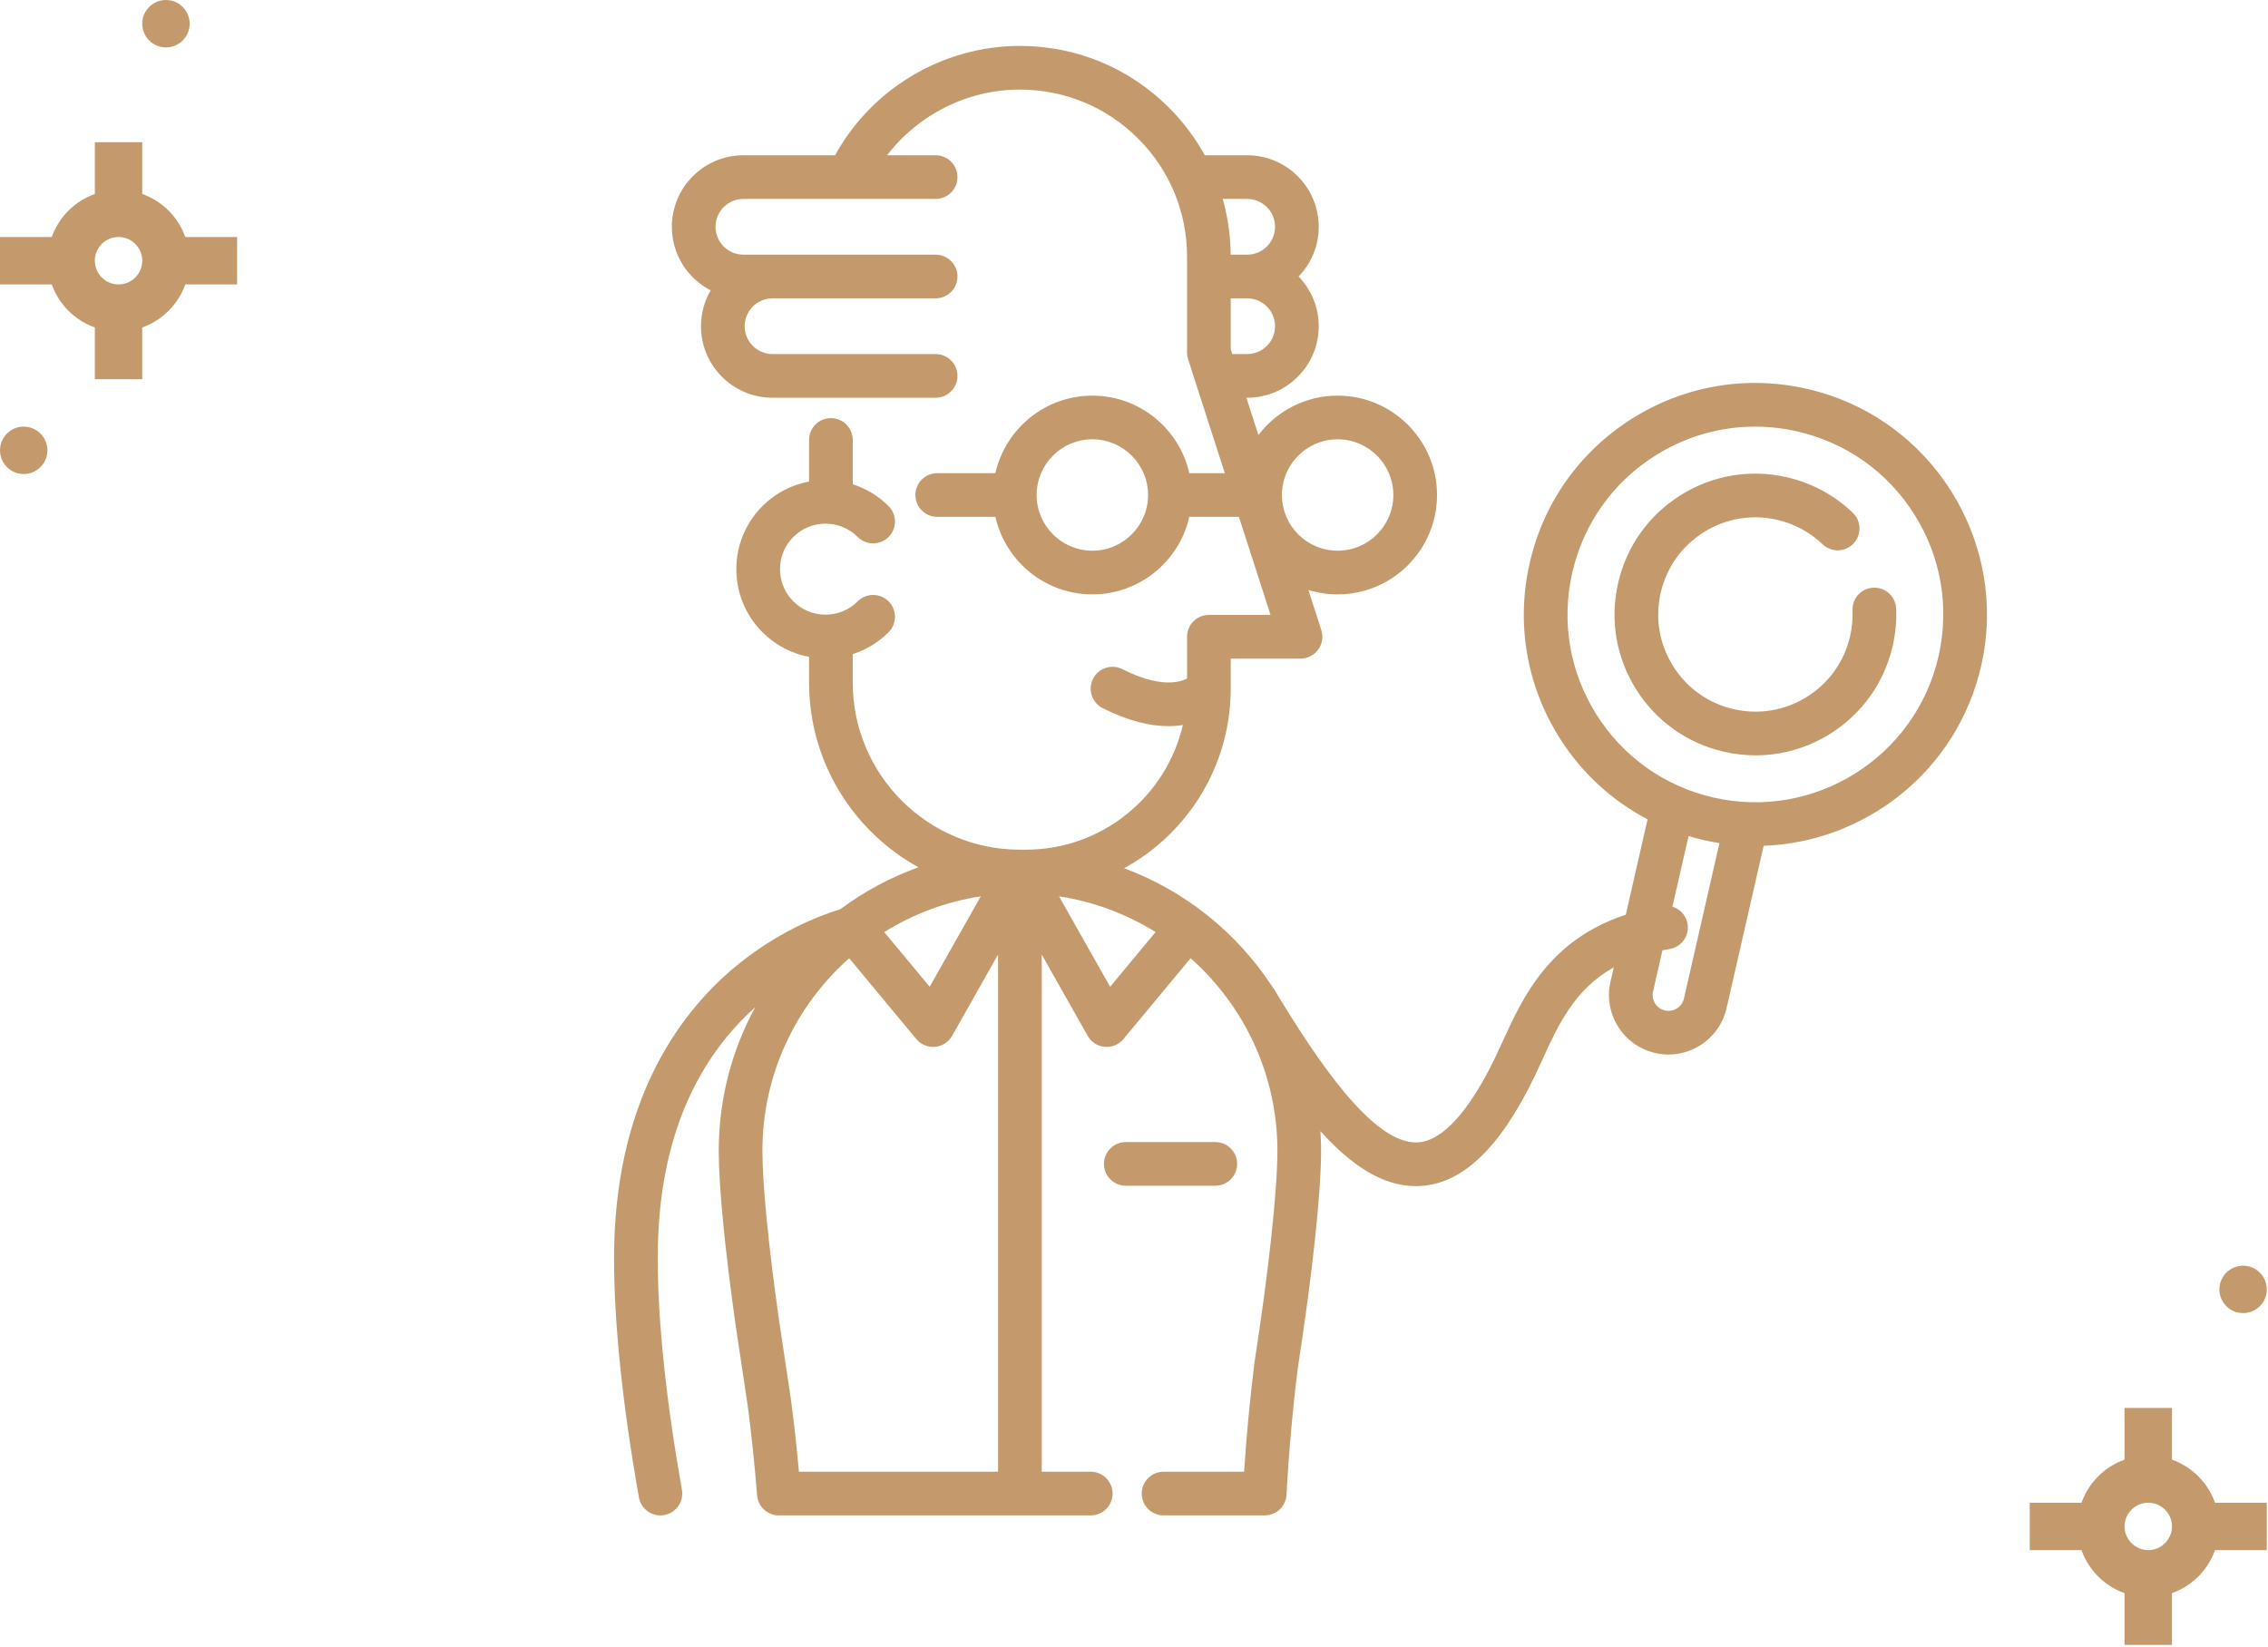 <?xml version="1.0" encoding="UTF-8"?> <svg xmlns="http://www.w3.org/2000/svg" width="790" height="574" viewBox="0 0 790 574" fill="none"><path d="M756.548 508.584V490.549H740.032V508.584C733.038 511.078 727.53 516.587 725.036 523.581H707V540.097H725.036C727.53 547.092 733.038 552.6 740.032 555.094V573.129H756.548V555.094C763.543 552.6 769.051 547.092 771.545 540.097H789.581V523.581H771.545C769.051 516.587 763.543 511.078 756.548 508.584ZM748.29 540.097C743.74 540.097 740.032 536.398 740.032 531.839C740.032 527.281 743.74 523.581 748.29 523.581C752.841 523.581 756.548 527.281 756.548 531.839C756.548 536.398 752.841 540.097 748.29 540.097Z" fill="#C49A6C"></path><path d="M781.324 457.516C785.885 457.516 789.583 453.819 789.583 449.258C789.583 444.697 785.885 441 781.324 441C776.764 441 773.066 444.697 773.066 449.258C773.066 453.819 776.764 457.516 781.324 457.516Z" fill="#C49A6C"></path><path d="M8.258 165.162C12.819 165.162 16.516 161.464 16.516 156.904C16.516 152.343 12.819 148.646 8.258 148.646C3.697 148.646 0 152.343 0 156.904C0 161.464 3.697 165.162 8.258 165.162Z" fill="#C49A6C"></path><path d="M49.548 67.584V49.549H33.032V67.584C26.038 70.078 20.529 75.587 18.036 82.581H0V99.097H18.036C20.529 106.092 26.038 111.6 33.032 114.094V132.129H49.548V114.094C56.543 111.6 62.051 106.092 64.545 99.097H82.581V82.581H64.545C62.051 75.587 56.543 70.078 49.548 67.584ZM41.29 99.097C36.74 99.097 33.032 95.398 33.032 90.839C33.032 86.281 36.74 82.581 41.29 82.581C45.84 82.581 49.548 86.281 49.548 90.839C49.548 95.398 45.84 99.097 41.29 99.097Z" fill="#C49A6C"></path><path d="M57.805 16.516C62.366 16.516 66.063 12.819 66.063 8.258C66.063 3.697 62.366 0 57.805 0C53.244 0 49.547 3.697 49.547 8.258C49.547 12.819 53.244 16.516 57.805 16.516Z" fill="#C49A6C"></path><path d="M423.317 397.924H392.148C387.946 397.924 384.54 401.33 384.54 405.532C384.54 409.734 387.946 413.14 392.148 413.14H423.317C427.519 413.14 430.925 409.734 430.925 405.532C430.925 401.331 427.519 397.924 423.317 397.924Z" fill="#C49A6C"></path><path d="M629.405 135.482C608.404 130.686 586.795 134.355 568.555 145.814C550.315 157.272 537.628 175.148 532.833 196.148C528.037 217.148 531.706 238.758 543.165 256.998C550.848 269.229 561.427 278.946 573.888 285.478L566.299 318.71C539.581 327.48 530.391 347.589 523.447 362.795C522.572 364.712 521.716 366.584 520.85 368.382C511.689 387.388 502.323 397.644 493.765 398.044C478.389 398.765 459 369.885 443.794 344.651C443.608 344.343 443.398 344.059 443.177 343.787C430.937 325.028 412.863 310.406 391.547 302.524C413.557 290.457 428.54 267.121 428.686 240.333C428.687 240.318 428.686 240.304 428.687 240.289C428.688 240.172 428.696 240.059 428.696 239.942V229.471H453.008C455.441 229.471 457.726 228.308 459.157 226.341C460.589 224.375 460.995 221.843 460.248 219.527L455.748 205.569C458.968 206.561 462.385 207.098 465.926 207.098C485.019 207.098 500.551 191.565 500.551 172.473C500.551 153.38 485.018 137.848 465.926 137.848C454.678 137.848 444.671 143.242 438.342 151.575L434.153 138.58H434.42C441.085 138.58 447.345 135.981 452.026 131.282C456.745 126.58 459.344 120.32 459.344 113.655C459.344 106.932 456.664 100.827 452.322 96.339C456.85 91.674 459.344 85.543 459.344 79.022C459.344 65.279 448.163 54.097 434.42 54.097H419.654C416.343 48.084 412.176 42.496 407.187 37.508C393.318 23.639 374.877 16 355.26 16C328.446 16 303.693 30.802 290.878 54.096H258.944C245.201 54.096 234.02 65.277 234.02 79.021C234.02 88.653 239.515 97.02 247.532 101.168C245.396 104.842 244.165 109.106 244.165 113.655C244.165 127.398 255.346 138.58 269.089 138.58H325.902C330.104 138.58 333.51 135.174 333.51 130.972C333.51 126.77 330.104 123.364 325.902 123.364H269.09C263.737 123.364 259.382 119.009 259.382 113.655C259.382 108.301 263.737 103.947 269.09 103.947H325.903C330.105 103.947 333.511 100.541 333.511 96.339C333.511 92.137 330.105 88.731 325.903 88.731H269.09H258.945C253.592 88.731 249.237 84.376 249.237 79.022C249.237 73.668 253.592 69.313 258.945 69.313H325.903C330.105 69.313 333.511 65.907 333.511 61.705C333.511 57.503 330.105 54.097 325.903 54.097H308.998C319.882 39.907 336.966 31.218 355.26 31.218C370.812 31.218 385.432 37.273 396.427 48.27C407.423 59.264 413.478 73.885 413.478 89.436V122.846C413.478 123.638 413.602 124.426 413.845 125.18L426.638 164.865H414.264C410.787 149.422 396.969 137.848 380.492 137.848C364.015 137.848 350.197 149.422 346.72 164.865H326.46C322.258 164.865 318.852 168.271 318.852 172.473C318.852 176.675 322.258 180.081 326.46 180.081H346.721C350.198 195.524 364.015 207.098 380.493 207.098C396.971 207.098 410.788 195.524 414.265 180.081H431.545L442.562 214.254H421.088C416.886 214.254 413.48 217.66 413.48 221.862V236.416C410.683 237.865 403.795 239.641 390.952 233.151C387.202 231.256 382.625 232.759 380.73 236.51C378.835 240.26 380.338 244.836 384.09 246.731C393.303 251.387 400.895 253.008 407.002 253.008C408.807 253.008 410.472 252.859 412.02 252.612C406.258 277.463 383.954 296.047 357.375 296.047H355.262C323.154 296.047 297.032 269.931 297.032 237.828V227.908C301.689 226.421 305.959 223.839 309.516 220.283C312.487 217.312 312.487 212.494 309.516 209.523C306.545 206.552 301.727 206.552 298.757 209.523C295.761 212.519 291.78 214.168 287.543 214.168C283.307 214.168 279.324 212.519 276.33 209.523C270.147 203.34 270.147 193.279 276.33 187.096C282.512 180.913 292.572 180.912 298.757 187.096C301.728 190.067 306.546 190.067 309.516 187.096C312.487 184.125 312.487 179.308 309.516 176.337C305.899 172.72 301.6 170.191 297.032 168.733V153.29C297.032 149.088 293.626 145.682 289.424 145.682C285.222 145.682 281.816 149.088 281.816 153.29V167.781C275.86 168.889 270.168 171.738 265.57 176.336C253.455 188.452 253.455 208.166 265.57 220.282C270.065 224.777 275.697 227.719 281.816 228.853V237.828C281.816 265.52 297.231 289.674 319.927 302.182C310.186 305.677 301.108 310.571 292.936 316.626C292.818 316.696 292.699 316.761 292.583 316.838C285.433 319.016 270.197 324.792 254.972 337.791C236.235 353.791 213.898 384.212 213.898 438.282C213.898 461.228 216.807 489.3 222.546 521.717C223.199 525.405 226.408 528 230.028 528C230.468 528 230.915 527.961 231.363 527.882C235.501 527.15 238.261 523.201 237.529 519.064C231.946 487.52 229.114 460.342 229.114 438.282C229.114 400.539 240.537 371.173 263.056 350.95C254.957 365.822 250.352 382.86 250.352 400.953C250.352 413.243 252.506 435.449 256.269 461.934L260.369 489.271C261.669 498.857 262.796 509.532 263.716 521C264.034 524.953 267.334 528 271.3 528H379.931C384.133 528 387.539 524.594 387.539 520.392C387.539 516.19 384.133 512.784 379.931 512.784H362.865V332.589L378.864 360.909C380.094 363.087 382.317 364.521 384.81 364.745C385.037 364.765 385.263 364.775 385.49 364.775C387.74 364.775 389.891 363.776 391.343 362.027L414.719 333.87C433.251 350.312 444.951 374.291 444.951 400.954C444.951 414.75 441.904 442.93 436.997 474.498C436.985 474.575 436.975 474.652 436.965 474.73C435.371 487.578 434.16 500.344 433.355 512.784H405.295C401.093 512.784 397.687 516.19 397.687 520.392C397.687 524.594 401.093 528 405.295 528H440.529C444.576 528 447.914 524.833 448.127 520.792C448.88 506.495 450.199 491.666 452.052 476.717C457.134 443.995 460.168 415.676 460.168 400.954C460.168 398.66 460.086 396.386 459.94 394.129C470.891 406.259 481.698 413.274 493.162 413.274C493.598 413.274 494.036 413.264 494.475 413.244C509.374 412.55 522.485 400.036 534.559 374.99C535.47 373.099 536.37 371.132 537.29 369.116C542.802 357.047 548.458 344.686 562.113 337.05L560.966 342.076C558.422 353.22 565.417 364.357 576.562 366.901C578.11 367.254 579.657 367.424 581.182 367.424C590.637 367.424 599.203 360.904 601.395 351.308L614.324 294.692C649.949 293.416 681.771 268.414 690.075 232.054C699.97 188.703 672.755 145.381 629.405 135.482ZM380.493 191.881C369.791 191.881 361.085 183.174 361.085 172.472C361.085 161.77 369.792 153.063 380.493 153.063C391.194 153.063 399.902 161.77 399.902 172.472C399.902 183.174 391.195 191.881 380.493 191.881ZM425.899 69.314H434.421C439.774 69.314 444.129 73.668 444.129 79.022C444.129 81.612 443.12 84.043 441.268 85.89C439.443 87.722 437.01 88.731 434.421 88.731H428.678C428.616 82.073 427.667 75.559 425.899 69.314ZM429.248 123.364L428.695 121.649V103.947H434.42C439.773 103.947 444.128 108.302 444.128 113.656C444.128 116.246 443.12 118.677 441.267 120.523C439.441 122.355 437.009 123.364 434.42 123.364H429.248ZM465.927 153.064C476.629 153.064 485.336 161.771 485.336 172.473C485.336 183.175 476.629 191.882 465.927 191.882C455.225 191.882 446.519 183.175 446.519 172.473C446.519 161.771 455.225 153.064 465.927 153.064ZM341.632 312.302L323.828 343.816L308.007 324.759C318.068 318.498 329.449 314.167 341.632 312.302ZM347.646 512.784H278.287C277.464 503.65 276.51 495.061 275.439 487.173C275.435 487.137 275.43 487.103 275.424 487.067L271.324 459.736C267.666 433.986 265.567 412.56 265.567 400.953C265.567 374.292 277.266 350.315 295.797 333.873L319.169 362.026C320.767 363.951 323.213 364.967 325.701 364.744C328.193 364.521 330.416 363.086 331.647 360.908L347.647 332.588V512.784H347.646ZM386.683 343.816L368.879 312.301C381.064 314.165 392.446 318.494 402.508 324.755L386.683 343.816ZM586.556 347.92C585.878 350.884 582.913 352.743 579.944 352.067C576.98 351.39 575.119 348.428 575.796 345.464L579.075 331.108C579.871 330.955 580.681 330.809 581.512 330.677C585.661 330.015 588.488 326.115 587.827 321.965C587.355 319.005 585.231 316.726 582.549 315.899L588.168 291.291C589.923 291.817 591.694 292.308 593.498 292.72C595.308 293.133 597.117 293.474 598.924 293.76L586.556 347.92ZM675.235 228.667C667.204 263.838 632.056 285.916 596.885 277.886C579.848 273.996 565.344 263.702 556.048 248.904C546.751 234.106 543.774 216.572 547.666 199.535C551.556 182.498 561.849 167.994 576.647 158.698C587.205 152.066 599.154 148.65 611.324 148.65C616.21 148.65 621.134 149.201 626.016 150.316C643.053 154.206 657.556 164.499 666.852 179.297C676.149 194.097 679.127 211.629 675.235 228.667Z" fill="#C49A6C"></path><path d="M660.476 212.044C660.304 207.844 656.752 204.583 652.56 204.757C648.361 204.931 645.1 208.476 645.273 212.675C645.398 215.668 645.119 218.682 644.443 221.636C642.431 230.449 637.107 237.951 629.452 242.759C621.798 247.567 612.726 249.107 603.915 247.095C595.102 245.082 587.6 239.759 582.792 232.104C577.984 224.449 576.444 215.38 578.456 206.567C580.468 197.754 585.792 190.252 593.447 185.444C601.102 180.635 610.171 179.095 618.983 181.108C624.959 182.472 630.442 185.42 634.838 189.633C637.872 192.539 642.688 192.437 645.595 189.403C648.502 186.369 648.399 181.552 645.365 178.646C638.981 172.529 631.03 168.251 622.37 166.273C609.594 163.356 596.447 165.588 585.352 172.558C574.256 179.529 566.538 190.404 563.621 203.179C560.704 215.954 562.935 229.102 569.906 240.197C576.877 251.293 587.751 259.012 600.526 261.929C604.187 262.765 607.878 263.178 611.543 263.178C620.668 263.178 629.629 260.617 637.545 255.644C648.642 248.673 656.36 237.798 659.276 225.024C660.253 220.754 660.656 216.386 660.476 212.044Z" fill="#C49A6C"></path></svg> 